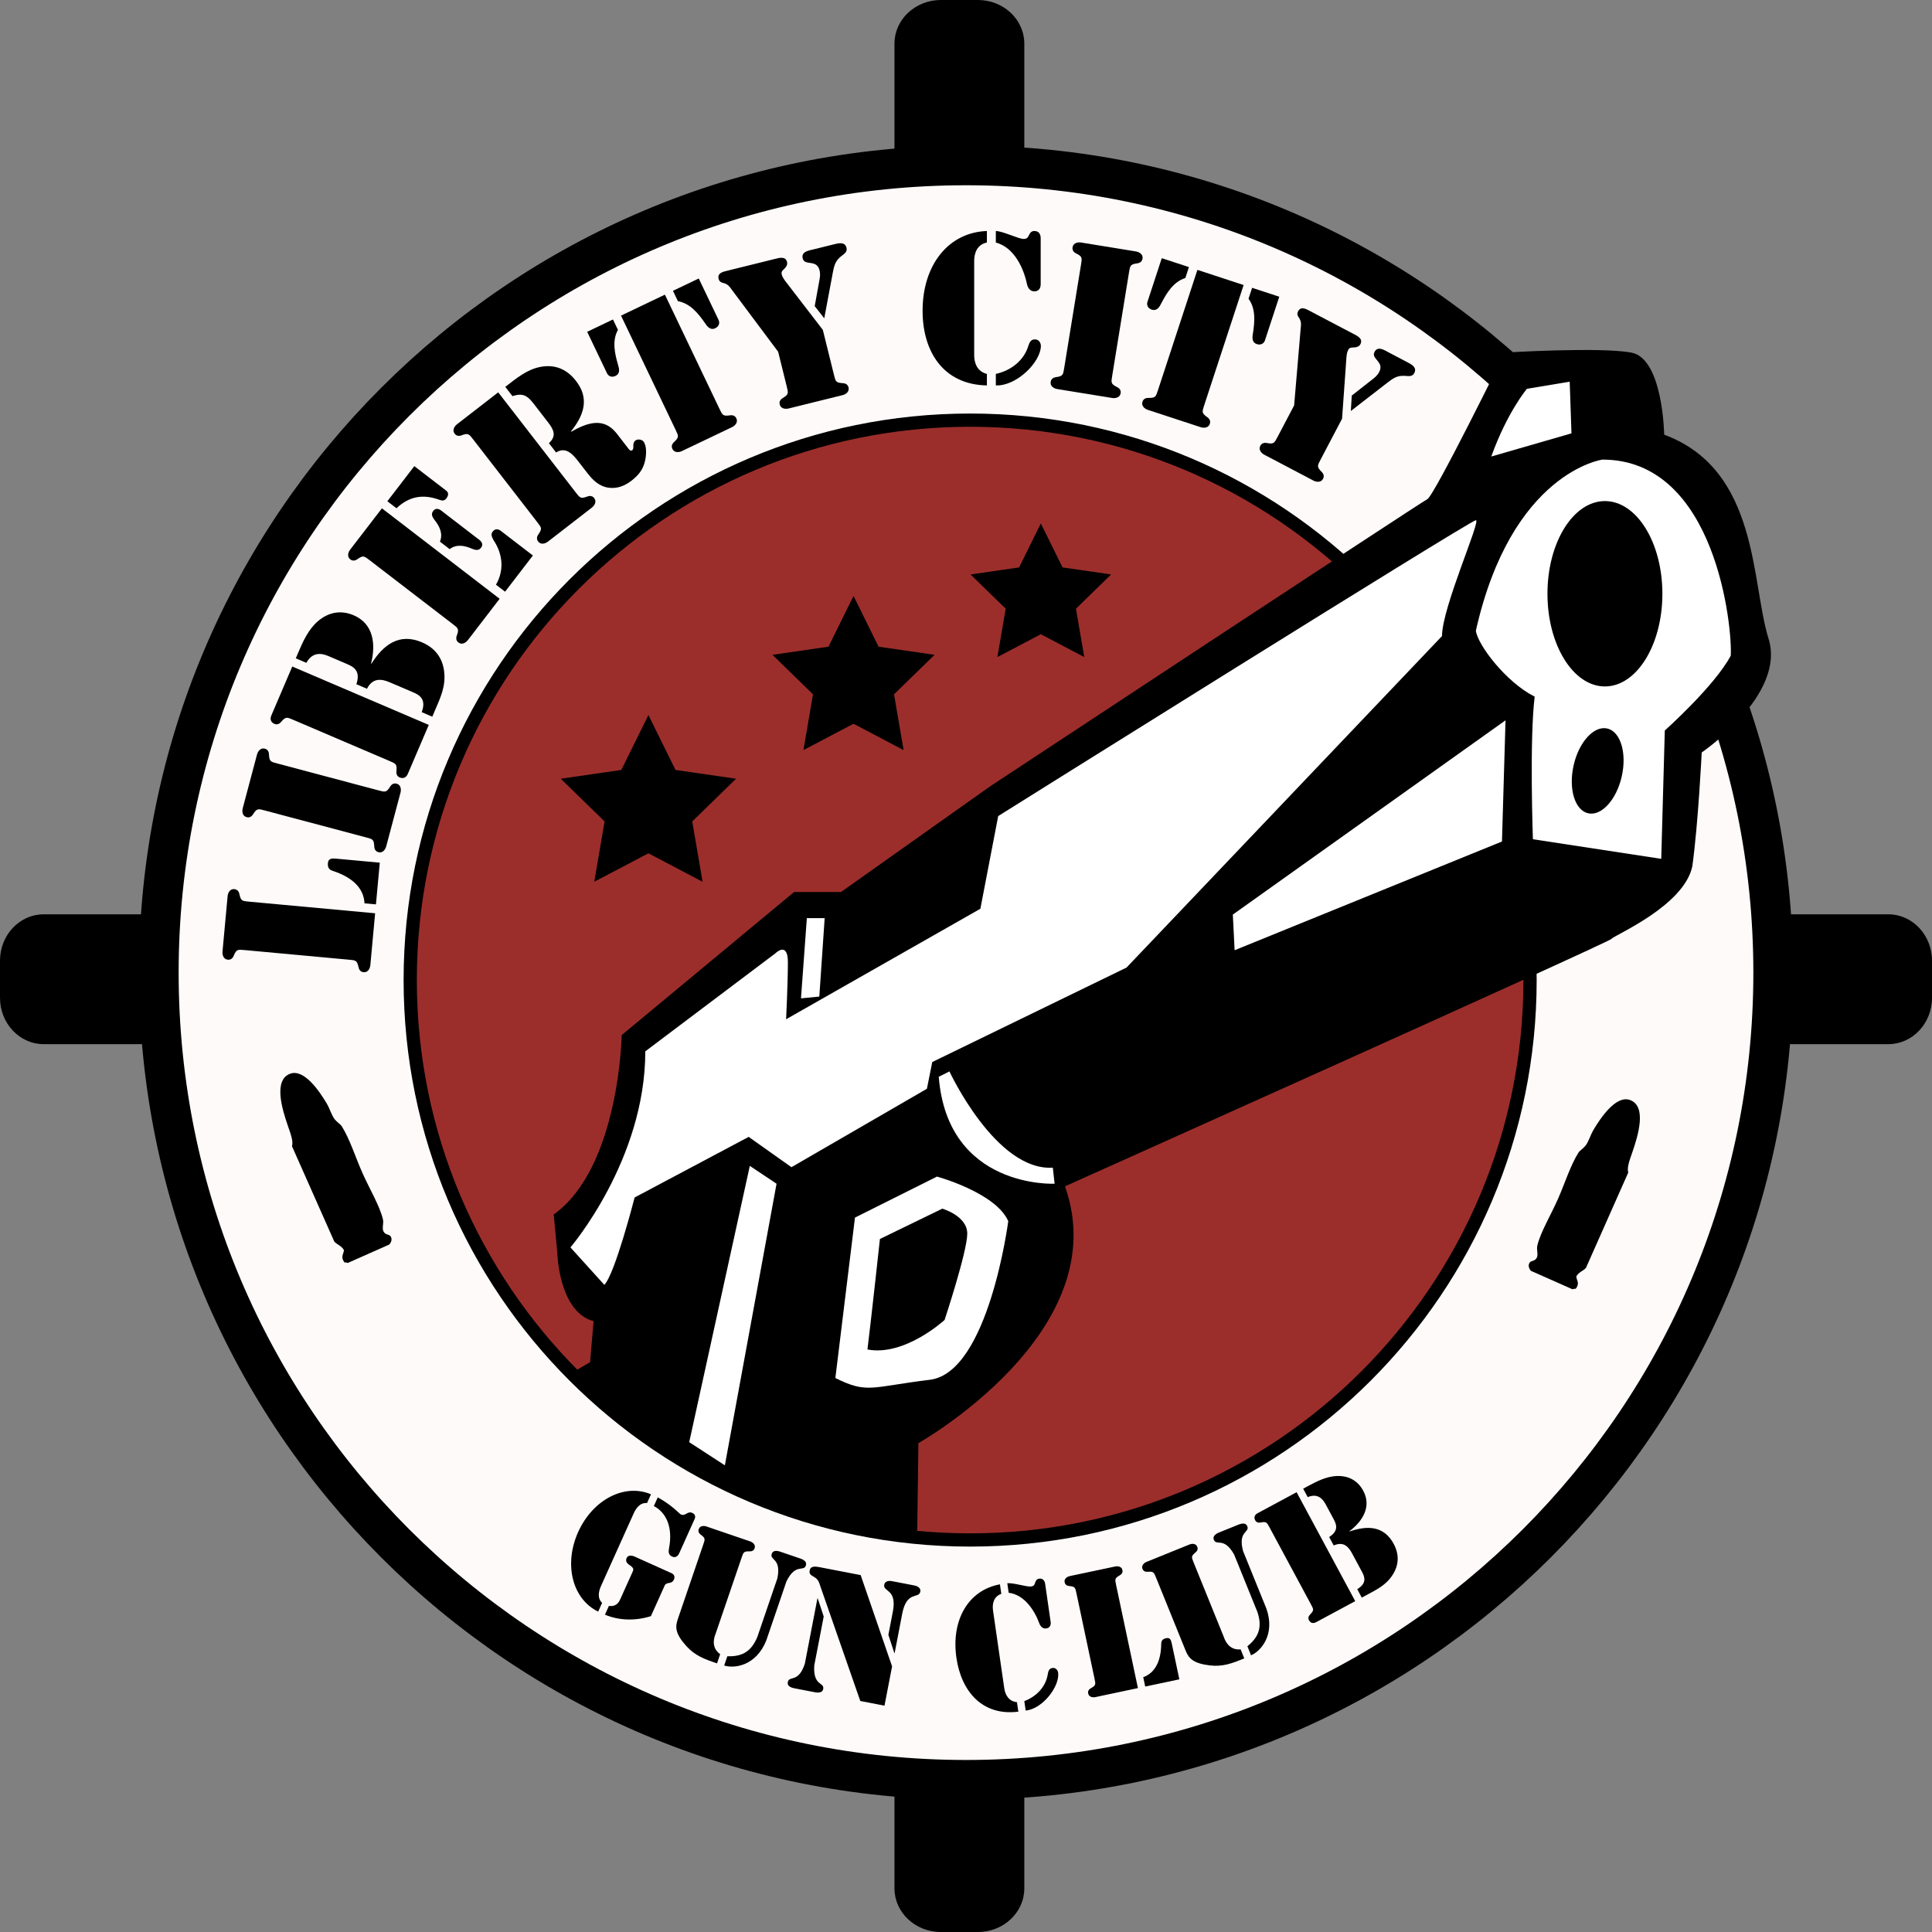 <?xml version="1.0" encoding="UTF-8" standalone="no"?>
<!-- Created with Inkscape (http://www.inkscape.org/) -->

<svg
   xmlns:dc="http://purl.org/dc/elements/1.1/"
   xmlns:cc="http://creativecommons.org/ns#"
   xmlns:rdf="http://www.w3.org/1999/02/22-rdf-syntax-ns#"
   xmlns:svg="http://www.w3.org/2000/svg"
   xmlns="http://www.w3.org/2000/svg"
   xmlns:sodipodi="http://sodipodi.sourceforge.net/DTD/sodipodi-0.dtd"
   xmlns:inkscape="http://www.inkscape.org/namespaces/inkscape"
   id="svg2"
   version="1.1"
   inkscape:version="0.47 r22583"
   width="365"
   height="365"
   xml:space="preserve"
   sodipodi:docname="Liberty_City_Gun_Club.ai"><rect width="100%" height="100%" fill="#808080" stroke="none"/><defs
     id="defs6"><inkscape:perspective
       sodipodi:type="inkscape:persp3d"
       inkscape:vp_x="0 : 0.5 : 1"
       inkscape:vp_y="0 : 1000 : 0"
       inkscape:vp_z="1 : 0.5 : 1"
       inkscape:persp3d-origin="0.5 : 0.33333333 : 1"
       id="perspective10" /><clipPath
       clipPathUnits="userSpaceOnUse"
       id="clipPath18"><path
         d="M 0,768 1024,768 1024,0 0,0 0,768 z"
         id="path20" /></clipPath><clipPath
       clipPathUnits="userSpaceOnUse"
       id="clipPath190"><path
         d="m 400.37,466.833 16.807,0 0,-28.72 -16.807,0 0,28.72 z"
         id="path192" /></clipPath><clipPath
       clipPathUnits="userSpaceOnUse"
       id="clipPath206"><path
         d="m 589.047,462.856 16.807,0 0,-28.719 -16.807,0 0,28.719 z"
         id="path208" /></clipPath></defs><sodipodi:namedview
     pagecolor="#ffffff"
     bordercolor="#666666"
     borderopacity="1"
     objecttolerance="10"
     gridtolerance="10"
     guidetolerance="10"
     inkscape:pageopacity="0"
     inkscape:pageshadow="2"
     inkscape:window-width="1024"
     inkscape:window-height="678"
     id="namedview4"
     showgrid="false"
     inkscape:zoom="1.4846405"
     inkscape:cx="160.63559"
     inkscape:cy="139.04936"
     inkscape:window-x="-4"
     inkscape:window-y="-4"
     inkscape:window-maximized="1"
     inkscape:current-layer="g16" /><g
     id="g12"
     inkscape:groupmode="layer"
     inkscape:label="Liberty_City_Gun_Club"
     transform="matrix(1.25,0,0,-1.25,-447.5,786.25)"><g
       id="g14"><g
         id="g16"
         clip-path="url(#clipPath18)"><g
           id="g22"
           transform="translate(391,478.196)"><path
             d="m 0,0 c 0,-3.87 -2.955,-7.009 -6.6,-7.009 l -19.8,0 c -3.645,0 -6.6,3.139 -6.6,7.009 l 0,5.607 c 0,3.871 2.955,7.009 6.6,7.009 l 19.8,0 C -2.955,12.616 0,9.478 0,5.607 L 0,0 z"
             style="fill:#000000;fill-opacity:1;fill-rule:nonzero;stroke:none"
             id="path24" /></g><g
           id="g26"
           transform="translate(650,478.196)"><path
             d="m 0,0 c 0,-3.87 -2.955,-7.009 -6.6,-7.009 l -19.8,0 c -3.645,0 -6.6,3.139 -6.6,7.009 l 0,5.607 c 0,3.871 2.955,7.009 6.6,7.009 l 19.8,0 C -2.955,12.616 0,9.478 0,5.607 L 0,0 z"
             style="fill:#000000;fill-opacity:1;fill-rule:nonzero;stroke:none"
             id="path28" /></g><g
           id="g30"
           transform="translate(505.804,596)"><path
             d="m 0,0 c 3.87,0 7.009,2.955 7.009,6.6 l 0,19.799 C 7.009,30.045 3.87,33 0,33 l -5.607,0 c -3.871,0 -7.009,-2.955 -7.009,-6.601 l 0,-19.799 c 0,-3.645 3.138,-6.6 7.009,-6.6 L 0,0 z"
             style="fill:#000000;fill-opacity:1;fill-rule:nonzero;stroke:none"
             id="path32" /></g><g
           id="g34"
           transform="translate(505.804,337)"><path
             d="m 0,0 c 3.87,0 7.009,2.955 7.009,6.6 l 0,19.8 C 7.009,30.045 3.87,33 0,33 l -5.607,0 c -3.871,0 -7.009,-2.955 -7.009,-6.6 l 0,-19.8 c 0,-3.645 3.138,-6.6 7.009,-6.6 L 0,0 z"
             style="fill:#000000;fill-opacity:1;fill-rule:nonzero;stroke:none"
             id="path36" /></g><g
           id="g38"
           transform="translate(626,482)"><path
             d="m 0,0 c 0,-67.379 -54.623,-122 -122,-122 -67.379,0 -122,54.621 -122,122 0,67.379 54.621,122 122,122 C -54.623,122 0,67.379 0,0"
             style="fill:#fffafa;fill-opacity:1;fill-rule:nonzero;stroke:none"
             id="path40" /></g><g
           id="g42"
           transform="translate(626,482)"><path
             d="m 0,0 c 0,-67.379 -54.623,-122 -122,-122 -67.379,0 -122,54.621 -122,122 0,67.379 54.621,122 122,122 C -54.623,122 0,67.379 0,0 z"
             style="fill:none;stroke:#000000;stroke-width:6;stroke-linecap:butt;stroke-linejoin:miter;stroke-miterlimit:4;stroke-opacity:1;stroke-dasharray:none"
             id="path44" /></g><g
           id="g46"
           transform="translate(589.25,480.875)"><path
             d="m 0,0 c 0,-46.737 -37.888,-84.625 -84.625,-84.625 -46.737,0 -84.625,37.888 -84.625,84.625 0,46.737 37.888,84.625 84.625,84.625 C -37.888,84.625 0,46.737 0,0"
             style="fill:#9b2e2b;fill-opacity:1;fill-rule:nonzero;stroke:none"
             id="path48" /></g><g
           id="g50"
           transform="translate(589.25,480.875)"><path
             d="m 0,0 c 0,-46.737 -37.888,-84.625 -84.625,-84.625 -46.737,0 -84.625,37.888 -84.625,84.625 0,46.737 37.888,84.625 84.625,84.625 C -37.888,84.625 0,46.737 0,0 z"
             style="fill:none;stroke:#000000;stroke-width:2;stroke-linecap:butt;stroke-linejoin:miter;stroke-miterlimit:4;stroke-opacity:1;stroke-dasharray:none"
             id="path52" /></g><g
           id="g54"
           transform="translate(496.63,397.66)"><path
             d="m 0,0 0.177,13.229 c 0,0 29.951,16.836 22.154,38.813 0,0 82.233,36.862 82.587,37.394 0.355,0.532 10.989,4.963 12.229,10.988 0.886,6.38 1.418,17.191 1.418,17.191 0,0 12.76,8.684 10.102,17.191 -2.659,8.507 -1.418,25.52 -15.774,30.837 0,0 -0.177,11.52 -4.962,12.406 -4.785,0.886 -19.14,0 -19.14,0 0,0 -10.634,-21.622 -11.698,-22.153 -1.063,-0.532 -66.105,-43.421 -66.105,-43.421 l -22.508,-15.95 -7.089,0 -26.053,-21.622 c 0,0 -0.355,-20.026 -10.279,-27.115 l 0.531,-5.671 c 0,0 0.178,-9.039 5.494,-10.457 l -0.531,-6.202 -2.127,-1.241 c 0,0 27.175,-28.009 51.574,-24.217"
             style="fill:#000000;fill-opacity:1;fill-rule:nonzero;stroke:none"
             id="path56" /></g><g
           id="g58"
           transform="translate(449.334,434.813)"><path
             d="m 0,0 -5.118,5.657 c 0,0 11.314,13.199 11.314,29.632 L 25.86,50.105 c 0,0 1.886,1.886 1.886,-1.347 0,-3.232 -0.269,-8.62 -0.269,-8.62 l 29.362,16.702 2.694,14.008 c 0,0 71.386,44.717 72.195,44.717 0.808,0 -5.119,-13.2 -5.119,-17.51 L 78.929,47.95 49.566,33.673 48.758,29.632 28.285,17.779 21.82,22.359 4.58,13.2 C 4.58,13.2 1.616,1.616 0,0"
             style="fill:#ffffff;fill-opacity:1;fill-rule:nonzero;stroke:none"
             id="path60" /></g><g
           id="g62"
           transform="translate(484.256,420.731)"><path
             d="M 0,0 C 4.849,-2.424 5.388,-1.347 14.277,-0.27 23.166,0.808 26.13,23.706 26.13,23.706 24.244,28.016 15.354,30.44 15.354,30.44 L 2.963,24.244 0,0 z"
             style="fill:#ffffff;fill-opacity:1;fill-rule:nonzero;stroke:none"
             id="path64" /></g><g
           id="g66"
           transform="translate(589.682,502.159)"><path
             d="m 0,0 19.396,-2.963 0.538,19.395 c 0,0 7.544,6.735 9.967,11.314 0.269,4.041 -2.154,29.632 -19.395,29.632 0,0 -13.739,-1.885 -19.127,-25.86 0.269,-2.155 4.579,-7.812 8.89,-9.967 C -0.539,15.085 0,0 0,0"
             style="fill:#ffffff;fill-opacity:1;fill-rule:nonzero;stroke:none"
             id="path68" /></g><g
           id="g70"
           transform="translate(467.555,407.531)"><path
             d="M 0,0 -5.388,3.502 3.771,45.256 7.812,42.563 0,0 z"
             style="fill:#ffffff;fill-opacity:1;fill-rule:nonzero;stroke:none"
             id="path72" /></g><g
           id="g74"
           transform="translate(490.991,441.743)"><path
             d="m 0,0 9.428,4.58 c 0,0 3.772,-1.078 3.772,-3.772 0,-2.694 -3.425,-13.044 -3.425,-13.044 0,0 -6.004,-5.543 -11.661,-4.466 C -1.347,-12.392 0,0 0,0"
             style="fill:#000000;fill-opacity:1;fill-rule:nonzero;stroke:none"
             id="path76" /></g><g
           id="g78"
           transform="translate(585.544,520.133)"><path
             d="m 0,0 -0.539,-18.318 -40.407,-16.432 -0.27,5.388 L 0,0 z"
             style="fill:#ffffff;fill-opacity:1;fill-rule:nonzero;stroke:none"
             id="path80" /></g><g
           id="g82"
           transform="translate(583.389,560.002)"><path
             d="M 0,0 12.122,3.502 11.853,11.314 5.388,10.236 C 5.388,10.236 2.425,6.734 0,0"
             style="fill:#ffffff;fill-opacity:1;fill-rule:nonzero;stroke:none"
             id="path84" /></g><g
           id="g86"
           transform="translate(501.497,467.065)"><path
             d="m 0,0 c 0,0 7.004,-15.085 15.625,-14.546 l 0.269,-2.425 c 0,0 -16.163,-0.808 -17.51,16.163 L 0,0 z"
             style="fill:#ffffff;fill-opacity:1;fill-rule:nonzero;stroke:none"
             id="path88" /></g><g
           id="g90"
           transform="translate(479.946,490.232)"><path
             d="M 0,0 2.693,0 1.885,-11.853 -0.886,-12.122 0,0 z"
             style="fill:#ffffff;fill-opacity:1;fill-rule:nonzero;stroke:none"
             id="path92" /></g><g
           id="g94"
           transform="translate(609.25,539.26)"><path
             d="m 0,0 c 0,-7.736 -3.888,-14.008 -8.685,-14.008 -4.796,0 -8.684,6.272 -8.684,14.008 0,7.736 3.888,14.008 8.684,14.008 C -3.888,14.008 0,7.736 0,0"
             style="fill:#000000;fill-opacity:1;fill-rule:nonzero;stroke:none"
             id="path96" /></g><g
           id="g98"
           transform="translate(603.113,511.671)"><path
             d="m 0,0 c -0.794,-3.539 -3.067,-6.042 -5.078,-5.591 -2.012,0.451 -2.999,3.686 -2.204,7.225 0.793,3.539 3.066,6.042 5.078,5.591 C -0.193,6.774 0.794,3.54 0,0"
             style="fill:#000000;fill-opacity:1;fill-rule:nonzero;stroke:none"
             id="path100" /></g><g
           id="g102"
           transform="translate(456,520.928)"><path
             d="m 0,0 4.093,-8.294 9.154,-1.33 -6.623,-6.456 1.563,-9.117 -8.187,4.304 -8.187,-4.304 1.563,9.117 -6.623,6.456 9.154,1.33 L 0,0 z"
             style="fill:#000000;fill-opacity:1;fill-rule:nonzero;stroke:none"
             id="path104" /></g><g
           id="g106"
           transform="translate(515.31,549.89)"><path
             d="m 0,0 3.281,-6.648 7.336,-1.066 -5.308,-5.176 1.254,-7.307 -6.563,3.45 -6.563,-3.45 1.253,7.307 -5.308,5.176 7.337,1.066 L 0,0 z"
             style="fill:#000000;fill-opacity:1;fill-rule:nonzero;stroke:none"
             id="path108" /></g><g
           id="g110"
           transform="translate(487,538.928)"><path
             d="m 0,0 3.785,-7.668 8.461,-1.229 -6.123,-5.97 1.446,-8.427 -7.569,3.978 -7.569,-3.978 1.445,8.427 -6.123,5.97 8.463,1.229 L 0,0 z"
             style="fill:#000000;fill-opacity:1;fill-rule:nonzero;stroke:none"
             id="path112" /></g><g
           id="g114"
           transform="translate(413.088,492.473)"><path
             d="m 0,0 c -0.105,2.45 -2.07,4.017 -4.79,4.901 -0.644,0.21 -0.79,0.585 -0.732,1.212 0.063,0.687 0.636,0.695 1.204,0.642 L 2.313,6.144 1.732,-0.16 0,0 z M 1.608,-1.504 0.881,-9.39 c -0.011,-0.119 -0.161,-1.1 -1.028,-1.02 -0.418,0.039 -0.663,0.332 -0.746,0.731 -0.232,1.076 -0.414,1.063 -1.519,1.165 l -15.653,1.444 c -1.105,0.102 -1.282,0.148 -1.707,-0.868 -0.156,-0.377 -0.449,-0.621 -0.868,-0.582 -0.865,0.08 -0.835,1.071 -0.823,1.191 l 0.779,8.454 c 0.011,0.119 0.163,1.099 1.028,1.02 0.419,-0.039 0.662,-0.333 0.746,-0.732 0.232,-1.076 0.415,-1.063 1.519,-1.165 L 1.608,-1.504 z"
             style="fill:#000000;fill-opacity:1;fill-rule:nonzero;stroke:none"
             id="path116" /></g><g
           id="g118"
           transform="translate(415.149,509.558)"><path
             d="M 0,0 C 1.073,-0.285 1.239,-0.36 1.828,0.569 2.044,0.916 2.374,1.107 2.78,1 3.621,0.776 3.425,-0.196 3.394,-0.312 L 1.213,-8.517 C 1.183,-8.633 0.87,-9.574 0.029,-9.35 c -0.405,0.108 -0.596,0.438 -0.612,0.845 -0.05,1.1 -0.231,1.117 -1.304,1.402 l -15.192,4.037 c -1.073,0.285 -1.239,0.361 -1.828,-0.57 -0.216,-0.345 -0.546,-0.537 -0.952,-0.429 -0.84,0.223 -0.645,1.195 -0.614,1.311 l 2.181,8.205 c 0.03,0.116 0.343,1.058 1.184,0.834 0.405,-0.107 0.596,-0.437 0.613,-0.846 0.049,-1.099 0.23,-1.117 1.304,-1.402 L 0,0 z"
             style="fill:#000000;fill-opacity:1;fill-rule:nonzero;stroke:none"
             id="path120" /></g><g
           id="g122"
           transform="translate(402.705,529.505)"><path
             d="m 0,0 0.365,0.855 c 0.743,1.738 1.526,3.491 2.983,4.761 1.586,1.343 3.445,1.723 5.403,0.885 3.034,-1.297 3.354,-4.436 2.625,-7.289 l 0.055,-0.023 c 1.805,2.849 4.195,4.698 7.643,3.223 1.958,-0.837 3.137,-2.353 3.36,-4.504 0.237,-2.19 -0.589,-3.892 -1.426,-5.85 l -0.378,-0.883 -1.6,0.684 c 0.707,1.884 -0.246,2.553 -1.239,2.977 l -3.559,1.523 c -1.267,0.542 -2.584,0.746 -3.476,-0.96 l -1.6,0.684 C 9.852,-1.833 8.689,-1.27 7.669,-0.833 L 4.911,0.346 C 3.752,0.842 2.473,0.9 1.599,-0.684 L 0,0 z m 20.099,-10.066 -3.174,-7.42 c -0.082,-0.192 -0.433,-0.858 -1.233,-0.516 -0.385,0.165 -0.528,0.519 -0.485,0.925 0.11,1.095 -0.067,1.138 -1.088,1.575 L -0.333,-9.32 c -1.021,0.437 -1.175,0.535 -1.892,-0.3 -0.263,-0.312 -0.617,-0.454 -1.004,-0.289 -0.798,0.342 -0.559,1.055 -0.476,1.248 l 3.174,7.42 20.63,-8.825 z"
             style="fill:#000000;fill-opacity:1;fill-rule:nonzero;stroke:none"
             id="path124" /></g><g
           id="g126"
           transform="translate(432.958,540.631)"><path
             d="M 0,0 C 1.242,2.109 1.066,4.59 -0.343,6.694 -0.571,7.134 -0.842,7.569 -0.514,7.998 0.072,8.759 0.73,8.139 0.825,8.066 L 5.583,4.411 1.379,-1.06 0,0 z m -8.469,6.507 c 0.506,1.201 -0.074,2.366 -0.814,3.274 -0.313,0.429 -0.584,0.865 -0.199,1.364 0.566,0.737 1.332,-0.039 1.521,-0.186 L -2.822,7.011 C -2.633,6.865 -1.686,6.325 -2.252,5.588 -2.635,5.089 -3.125,5.239 -3.621,5.431 -4.689,5.911 -5.965,6.172 -6.994,5.374 l -1.475,1.133 z m -7.945,6.105 4.076,5.305 4.829,-3.711 c 0.119,-0.092 0.552,-0.463 0.005,-1.176 -0.311,-0.404 -0.641,-0.341 -1.09,-0.186 -2.4,0.863 -4.499,0.546 -6.44,-1.292 l -1.38,1.06 z m -5.649,-7.35 4.827,6.28 L 0.557,-2.131 -4.27,-8.41 c -0.072,-0.095 -0.724,-0.844 -1.414,-0.314 -0.333,0.256 -0.382,0.635 -0.239,1.017 0.378,1.034 0.217,1.12 -0.663,1.796 l -12.465,9.578 c -0.879,0.676 -1.004,0.81 -1.906,0.178 -0.332,-0.236 -0.711,-0.285 -1.044,-0.03 -0.689,0.53 -0.134,1.352 -0.062,1.447"
             style="fill:#000000;fill-opacity:1;fill-rule:nonzero;stroke:none"
             id="path128" /></g><g
           id="g130"
           transform="translate(434.367,570.529)"><path
             d="m 0,0 0.118,0.092 c 1.543,1.194 3.119,2.491 5.074,2.905 2.196,0.448 4.012,-0.232 5.432,-2.016 2.16,-2.691 1.275,-5.273 -0.703,-7.716 l 0.037,-0.048 c 2.35,1.327 4.844,2.272 6.838,-0.205 l 1.616,-2.087 c 0.165,-0.214 0.462,-0.743 0.771,-0.505 0.379,0.294 -0.083,1.037 0.486,1.478 0.309,0.239 0.963,0.177 1.221,-0.155 0.533,-0.688 0.429,-2.172 0.22,-2.979 -0.293,-1.289 -1,-2.14 -2.019,-2.93 -1.02,-0.79 -2.147,-1.245 -3.451,-1.079 -1.493,0.211 -2.418,1.163 -3.282,2.277 l -1.25,1.614 c -0.843,1.09 -1.896,2.4 -3.429,1.44 l -1.084,1.399 c 1.189,1.111 0.748,2.022 -0.152,3.184 L 4.222,-2.46 C 3.303,-1.275 2.601,-0.907 1.084,-1.399 L 0,0 z m -4.82,-7.983 c -0.68,0.878 -0.767,1.039 -1.799,0.656 -0.382,-0.143 -0.761,-0.095 -1.018,0.237 -0.532,0.687 0.214,1.34 0.308,1.414 l 6.262,4.85 11.682,-15.084 c 0.68,-0.878 0.767,-1.039 1.798,-0.657 0.383,0.144 0.762,0.096 1.018,-0.236 0.533,-0.688 -0.213,-1.342 -0.307,-1.415 l -6.713,-5.199 c -0.095,-0.073 -0.914,-0.631 -1.447,0.056 -0.257,0.332 -0.209,0.712 0.025,1.044 0.629,0.905 0.494,1.029 -0.185,1.906 L -4.82,-7.983 z"
             style="fill:#000000;fill-opacity:1;fill-rule:nonzero;stroke:none"
             id="path132" /></g><g
           id="g134"
           transform="translate(466.623,580.604)"><path
             d="m 0,0 c 0.051,-0.108 0.293,-0.824 -0.519,-1.211 -0.757,-0.363 -1.229,0.276 -1.594,0.833 -0.93,1.318 -2.162,2.923 -4.049,3.253 L -6.912,4.444 -3.015,6.307 0,0 z m -14.762,0.693 6.632,3.169 8.227,-17.215 c 0.478,-1.001 0.529,-1.177 1.619,-1.022 0.403,0.061 0.763,-0.066 0.944,-0.445 0.375,-0.785 -0.492,-1.266 -0.599,-1.318 l -7.661,-3.66 c -0.109,-0.052 -1.027,-0.425 -1.402,0.36 -0.182,0.379 -0.054,0.739 0.246,1.015 0.805,0.751 0.699,0.9 0.221,1.902 l -8.227,17.214 z m -5.115,-2.445 3.898,1.863 0.75,-1.57 c -0.929,-1.674 -0.454,-3.641 -0.012,-5.192 0.204,-0.635 0.404,-1.403 -0.354,-1.766 -0.811,-0.387 -1.216,0.25 -1.268,0.358 l -3.014,6.307 z"
             style="fill:#000000;fill-opacity:1;fill-rule:nonzero;stroke:none"
             id="path136" /></g><g
           id="g138"
           transform="translate(481.134,582.731)"><path
             d="m 0,0 0.68,3.753 c 0.11,0.553 0.199,1.069 0.054,1.651 -0.431,1.747 -2.254,0.617 -2.549,1.811 -0.259,1.048 0.97,1.198 1.669,1.371 l 3.233,0.8 C 3.757,9.551 4.587,9.695 4.803,8.821 4.925,8.326 4.655,8.043 4.291,7.768 3.219,6.977 3.007,6.461 2.749,5.13 L 1.444,-1.837 0,0 z M -5.523,-6.898 -12.5,2.438 c -0.334,0.475 -0.573,0.817 -1.147,1.015 -0.429,0.11 -0.756,0.184 -0.879,0.679 -0.223,0.902 0.723,1.075 1.335,1.226 l 7.192,1.78 C -5.358,7.296 -4.411,7.592 -4.181,6.66 -4.073,6.224 -4.336,5.911 -4.606,5.628 -4.883,5.374 -5.087,5.2 -4.986,4.792 -4.893,4.414 -4.653,4.071 -4.422,3.758 l 5.651,-7.348 1.664,-6.726 c 0.266,-1.079 0.282,-1.26 1.379,-1.329 0.408,-0.022 0.735,-0.219 0.836,-0.627 0.209,-0.844 -0.738,-1.141 -0.854,-1.169 l -8.241,-2.039 c -0.117,-0.029 -1.092,-0.208 -1.301,0.636 -0.102,0.407 0.097,0.735 0.446,0.945 0.94,0.572 0.867,0.74 0.601,1.817 l -1.282,5.184 z"
             style="fill:#000000;fill-opacity:1;fill-rule:nonzero;stroke:none"
             id="path140" /></g><g
           id="g142"
           transform="translate(514.418,577.707)"><path
             d="M 0,0 C 0.57,0 0.9,-0.48 0.9,-1.02 0.84,-3.48 -2.79,-7.08 -5.91,-6.96 l 0,1.74 c 2.31,0.51 4.26,2.04 4.92,4.26 C -0.811,-0.45 -0.63,0 0,0 m -5.91,16.379 c 1.11,-0.03 3.42,-1.2 4.2,-1.2 0.45,0 0.63,0.18 0.81,0.571 0.18,0.389 0.39,0.629 0.81,0.629 0.96,0 0.96,-0.93 0.96,-1.08 l 0,-6.959 c 0,-0.151 0,-1.08 -0.96,-1.08 -0.63,0 -0.99,0.51 -1.109,1.08 -0.511,2.43 -1.921,5.549 -4.711,6.299 l 0,1.74 z M -7.26,-6.96 c -6.599,0.12 -9.719,5.13 -9.719,11.28 0,6.93 3.899,11.849 9.719,12.059 l 0,-1.74 c -1.44,-0.3 -1.92,-1.53 -1.92,-2.789 l 0,-14.22 c 0,-1.26 0.48,-2.49 1.92,-2.85 l 0,-1.74 z"
             style="fill:#000000;fill-opacity:1;fill-rule:nonzero;stroke:none"
             id="path144" /></g><g
           id="g146"
           transform="translate(526.104,572.25)"><path
             d="M 0,0 C -0.178,-1.095 -0.236,-1.268 0.747,-1.763 1.113,-1.943 1.336,-2.253 1.27,-2.668 1.129,-3.526 0.143,-3.427 0.023,-3.407 l -8.378,1.363 c -0.12,0.019 -1.086,0.237 -0.948,1.096 0.069,0.415 0.378,0.637 0.782,0.693 1.089,0.157 1.089,0.34 1.267,1.436 l 2.524,15.515 c 0.177,1.095 0.238,1.269 -0.747,1.763 -0.365,0.181 -0.588,0.49 -0.521,0.905 0.141,0.859 1.127,0.759 1.245,0.74 L 3.627,18.74 C 3.744,18.722 4.713,18.503 4.572,17.645 4.506,17.23 4.195,17.007 3.791,16.951 2.701,16.794 2.702,16.611 2.523,15.516 L 0,0 z"
             style="fill:#000000;fill-opacity:1;fill-rule:nonzero;stroke:none"
             id="path148" /></g><g
           id="g150"
           transform="translate(549.17,577.513)"><path
             d="M 0,0 C -0.037,-0.113 -0.357,-0.798 -1.211,-0.518 -2.01,-0.256 -1.91,0.531 -1.789,1.188 -1.551,2.782 -1.333,4.794 -2.47,6.335 L -1.928,7.988 2.178,6.643 0,0 z m -15.582,12.465 4.105,-1.346 -0.543,-1.653 c -1.828,-0.57 -2.843,-2.32 -3.595,-3.746 -0.291,-0.6 -0.676,-1.293 -1.475,-1.032 -0.855,0.281 -0.707,1.021 -0.67,1.134 l 2.178,6.643 z m 5.388,-1.767 6.983,-2.29 -5.943,-18.129 c -0.346,-1.054 -0.43,-1.217 0.465,-1.857 0.333,-0.235 0.505,-0.576 0.375,-0.975 -0.272,-0.827 -1.231,-0.576 -1.346,-0.539 l -8.067,2.646 c -0.114,0.037 -1.035,0.403 -0.765,1.229 0.131,0.399 0.472,0.572 0.88,0.564 1.1,-0.013 1.128,0.167 1.473,1.221 l 5.945,18.13 z"
             style="fill:#000000;fill-opacity:1;fill-rule:nonzero;stroke:none"
             id="path152" /></g><g
           id="g154"
           transform="translate(562.306,569.215)"><path
             d="M 0,0 3,2.354 C 3.449,2.693 3.858,3.021 4.138,3.552 4.976,5.145 2.863,5.51 3.437,6.599 3.938,7.555 4.956,6.85 5.595,6.515 L 8.541,4.964 C 9.152,4.644 9.868,4.199 9.448,3.402 9.212,2.951 8.821,2.919 8.366,2.955 7.04,3.077 6.539,2.832 5.462,2.008 L -0.142,-2.332 0,0 z m -8.712,-1.485 0.988,11.613 c 0.066,0.576 0.115,0.99 -0.183,1.519 -0.248,0.369 -0.444,0.641 -0.205,1.092 0.432,0.824 1.254,0.324 1.811,0.03 L 0.257,9.32 C 0.842,9.013 1.746,8.606 1.299,7.757 1.09,7.358 0.686,7.299 0.296,7.267 -0.079,7.261 -0.349,7.267 -0.544,6.896 -0.726,6.55 -0.774,6.135 -0.809,5.746 l -0.659,-9.245 -3.224,-6.134 c -0.517,-0.982 -0.627,-1.128 0.148,-1.909 0.289,-0.287 0.402,-0.651 0.207,-1.022 -0.404,-0.771 -1.309,-0.364 -1.415,-0.308 l -7.515,3.952 c -0.105,0.056 -0.954,0.569 -0.548,1.34 0.195,0.371 0.56,0.484 0.961,0.409 1.083,-0.196 1.14,-0.023 1.657,0.959 l 2.485,4.727 z"
             style="fill:#000000;fill-opacity:1;fill-rule:nonzero;stroke:none"
             id="path156" /></g><g
           id="g158"
           transform="translate(457.415,402.692)"><path
             d="m 0,0 c 2.301,-1.282 3.245,-2.475 3.495,-2.587 0.684,-0.308 0.995,0.566 1.724,0.237 0.684,-0.307 0.362,-0.902 0.31,-1.015 L 3.241,-8.448 C 3.19,-8.563 2.872,-9.269 2.166,-8.951 1.573,-8.684 1.608,-8.179 1.71,-7.648 c 0.607,3.234 -0.5,5.404 -2.305,6.327 L 0,0 z m -7.387,-16.409 c 1.137,-0.155 1.531,0.598 1.706,0.987 l 1.847,4.102 c 0.225,0.502 0.253,0.626 -0.586,1.195 -0.324,0.256 -0.46,0.564 -0.286,0.951 0.278,0.615 1.085,0.279 1.2,0.228 l 5.447,-2.452 C 2.055,-11.449 2.769,-11.689 2.43,-12.441 2.256,-12.828 1.979,-12.896 1.713,-12.94 1.1,-13.021 1.045,-13.325 0.995,-13.439 l -2.032,-4.513 c -2.242,-0.718 -4.759,-0.708 -6.945,0.221 l 0.595,1.322 z m -1.175,3.051 c -0.369,-0.821 -0.618,-1.86 0.149,-2.589 l -0.594,-1.323 c -3.915,1.9 -5.224,7.149 -3.029,12.026 2.206,4.9 7.004,7.4 11.011,5.706 l -0.596,-1.321 c -1.054,0.09 -1.657,-0.762 -2.027,-1.582 l -4.914,-10.917 z"
             style="fill:#000000;fill-opacity:1;fill-rule:nonzero;stroke:none"
             id="path160" /></g><g
           id="g162"
           transform="translate(475.491,390.457)"><path
             d="M 0,0 C 0.631,3.086 -1.197,2.681 -0.85,3.698 -0.6,4.432 0.354,4.053 0.613,3.964 L 3.311,3.043 C 3.57,2.954 4.556,2.671 4.306,1.938 3.958,0.92 2.76,2.359 1.372,-0.468 l -3.045,-8.917 c -1.522,-3.838 -4.822,-4.296 -6.367,-3.795 l 0.477,1.397 c 2.402,-0.082 3.673,0.857 4.534,2.914 L 0,0 z m -9.121,-12.863 c -1.869,0.637 -3.303,1.154 -4.628,2.611 -1.726,1.909 -1.702,2.904 -1.298,4.087 l 3.828,11.212 c 0.3,0.875 0.372,1.009 -0.367,1.552 -0.275,0.2 -0.416,0.485 -0.303,0.815 0.235,0.688 1.032,0.467 1.126,0.435 L -4.069,5.563 C -3.975,5.53 -3.211,5.217 -3.445,4.531 -3.558,4.2 -3.843,4.06 -4.183,4.07 -5.1,4.093 -5.125,3.942 -5.424,3.067 L -9.309,-8.31 c -0.081,-0.236 -0.932,-2.032 0.664,-3.158 l -0.476,-1.395 z"
             style="fill:#000000;fill-opacity:1;fill-rule:nonzero;stroke:none"
             id="path164" /></g><g
           id="g166"
           transform="translate(492.941,385.397)"><path
             d="m 0,0 c 0.677,3.51 -1.515,2.965 -1.297,4.094 0.133,0.686 0.952,0.58 1.197,0.532 L 3.238,3.982 C 3.483,3.935 4.283,3.73 4.151,3.043 3.933,1.914 2.102,3.235 1.424,-0.274 L 0.274,-6.238 0.224,-6.229 -0.672,-3.484 0,0 z m -0.114,-8.251 -1.145,-5.939 -3.658,0.706 -5.995,17.217 c -0.261,0.764 -0.313,1.155 -1.07,1.581 -0.389,0.228 -0.689,0.388 -0.585,0.927 0.142,0.737 0.879,0.595 1.399,0.52 l 6.307,-1.217 4.747,-13.795 z m -11.282,10.271 0.049,-0.009 0.902,-2.721 -1.43,-7.41 c -0.199,-3.145 1.556,-2.49 1.353,-3.546 -0.147,-0.76 -1.144,-0.517 -1.414,-0.465 l -2.797,0.539 c -0.27,0.053 -1.286,0.197 -1.139,0.958 0.204,1.056 1.59,-0.204 2.574,2.788 l 1.902,9.866 z"
             style="fill:#000000;fill-opacity:1;fill-rule:nonzero;stroke:none"
             id="path168" /></g><g
           id="g170"
           transform="translate(517.067,376.904)"><path
             d="m 0,0 c 0.47,0.068 0.799,-0.289 0.862,-0.733 0.244,-2.037 -2.32,-5.437 -4.906,-5.71 l -0.208,1.435 c 1.844,0.695 3.27,2.19 3.55,4.099 C -0.614,-0.467 -0.52,-0.074 0,0 m -6.825,12.802 c 0.919,0.108 2.962,-0.581 3.606,-0.489 0.371,0.054 0.497,0.224 0.6,0.567 0.101,0.343 0.247,0.565 0.593,0.615 0.792,0.115 0.902,-0.652 0.921,-0.776 L -0.276,6.98 C -0.259,6.857 -0.147,6.09 -0.939,5.976 -1.46,5.9 -1.817,6.278 -1.983,6.734 c -0.71,1.943 -2.246,4.348 -4.635,4.633 l -0.207,1.435 z m 1.668,-19.406 c -5.457,-0.688 -8.626,3.073 -9.359,8.143 -0.826,5.714 1.803,10.235 6.578,11.102 l 0.207,-1.434 c -1.153,-0.42 -1.401,-1.491 -1.251,-2.53 l 1.695,-11.726 c 0.149,-1.039 0.691,-1.995 1.922,-2.12 l 0.208,-1.435 z"
             style="fill:#000000;fill-opacity:1;fill-rule:nonzero;stroke:none"
             id="path172" /></g><g
           id="g174"
           transform="translate(530.786,375.513)"><path
             d="M 0,0 C 1.924,0.688 2.687,2.64 2.719,5.021 2.728,5.585 2.989,5.794 3.503,5.902 4.065,6.021 4.212,5.567 4.311,5.103 L 5.459,-0.325 0.3,-1.417 0,0 z m -0.801,-1.65 -6.454,-1.367 c -0.099,-0.02 -0.916,-0.142 -1.065,0.567 -0.074,0.344 0.1,0.609 0.398,0.773 0.799,0.451 0.743,0.594 0.552,1.497 l -2.712,12.814 c -0.191,0.905 -0.197,1.056 -1.11,1.144 -0.339,0.031 -0.606,0.204 -0.678,0.547 -0.151,0.709 0.645,0.928 0.744,0.949 l 6.92,1.464 c 0.098,0.021 0.915,0.143 1.065,-0.566 0.073,-0.342 -0.101,-0.609 -0.397,-0.774 -0.8,-0.45 -0.745,-0.592 -0.554,-1.497 L -0.801,-1.65 z"
             style="fill:#000000;fill-opacity:1;fill-rule:nonzero;stroke:none"
             id="path176" /></g><g
           id="g178"
           transform="translate(544.527,394.044)"><path
             d="m 0,0 c -1.545,2.746 -2.661,1.241 -3.064,2.237 -0.291,0.719 0.677,1.056 0.931,1.16 l 2.642,1.07 C 0.764,4.57 1.693,5.001 1.984,4.284 2.389,3.288 0.54,3.59 1.344,0.544 l 3.539,-8.732 c 1.363,-3.897 -0.83,-6.405 -2.327,-7.038 l -0.554,1.368 c 1.869,1.511 2.215,3.054 1.518,5.171 L 0,0 z m 1.532,-15.694 c -1.83,-0.743 -3.252,-1.291 -5.207,-1.059 -2.554,0.313 -3.188,1.08 -3.658,2.238 l -4.449,10.98 c -0.348,0.858 -0.381,1.006 -1.295,0.932 -0.339,-0.029 -0.632,0.095 -0.764,0.419 -0.272,0.672 0.474,1.028 0.567,1.065 l 6.555,2.657 c 0.093,0.038 0.876,0.301 1.149,-0.371 0.131,-0.324 0.007,-0.617 -0.257,-0.832 -0.708,-0.583 -0.628,-0.712 -0.28,-1.57 l 4.515,-11.141 c 0.094,-0.232 0.627,-2.146 2.571,-1.951 l 0.553,-1.367 z"
             style="fill:#000000;fill-opacity:1;fill-rule:nonzero;stroke:none"
             id="path180" /></g><g
           id="g182"
           transform="translate(554.958,404.002)"><path
             d="M 0,0 0.683,0.367 C 2.069,1.113 3.489,1.85 5.098,1.92 6.829,1.972 8.237,1.254 9.078,-0.309 10.382,-2.73 8.96,-4.941 7.003,-6.421 l 0.023,-0.044 c 2.657,0.918 5.174,0.882 6.655,-1.869 0.84,-1.562 0.822,-3.162 -0.151,-4.679 -0.982,-1.55 -2.404,-2.23 -3.967,-3.071 l -0.705,-0.379 -0.685,1.276 c 1.439,0.86 1.164,1.791 0.738,2.583 l -1.528,2.84 c -0.544,1.012 -1.296,1.828 -2.765,1.181 l -0.686,1.276 c 1.536,0.996 1.071,1.966 0.632,2.781 L 3.38,-2.325 C 2.882,-1.4 2.079,-0.698 0.687,-1.277 L 0,0 z m 7.868,-16.996 -5.92,-3.187 c -0.154,-0.082 -0.728,-0.335 -1.071,0.304 -0.166,0.309 -0.074,0.613 0.165,0.855 0.64,0.657 0.546,0.777 0.107,1.592 L -5.056,-5.9 c -0.438,0.815 -0.487,0.959 -1.388,0.786 -0.333,-0.066 -0.639,0.026 -0.804,0.334 -0.344,0.638 0.183,0.978 0.337,1.061 l 5.921,3.186 8.858,-16.463 z"
             style="fill:#000000;fill-opacity:1;fill-rule:nonzero;stroke:none"
             id="path184" /></g><g
           id="g186"><g
             id="g188" /><g
             id="g194"><g
               clip-path="url(#clipPath190)"
               id="g196"><g
                 transform="translate(416.839,440.904)"
                 id="g198"><path
                   d="m 0,0 c -2.096,-0.93 -4.192,-1.86 -6.288,-2.791 -0.141,0.076 -0.307,0.088 -0.479,0.083 -0.68,0.875 -0.098,1.264 -0.095,1.876 -0.39,0.667 -0.993,0.782 -1.451,1.275 -2.133,4.808 -4.267,9.617 -6.401,14.425 0.248,0.685 -0.22,1.93 -0.587,2.986 -0.916,2.637 -2.233,7 0.306,7.957 2.097,0.79 4.407,-2.589 5.531,-4.482 0.475,-0.802 0.733,-1.788 1.217,-2.411 0.304,-0.391 0.873,-0.752 1.04,-1.014 1.227,-1.922 2.099,-4.73 3.119,-7.028 C -2.969,8.353 -1.48,5.907 -0.97,3.849 -0.805,3.182 -1.148,2.494 -0.875,1.973 -0.583,1.413 -0.058,1.582 0.179,1.26 0.499,0.825 0.279,0.309 0,0"
                   style="fill:#000000;fill-opacity:1;fill-rule:evenodd;stroke:none"
                   id="path200" /></g></g></g></g><g
           id="g202"><g
             id="g204" /><g
             id="g210"><g
               clip-path="url(#clipPath206)"
               id="g212"><g
                 transform="translate(589.385,436.927)"
                 id="g214"><path
                   d="m 0,0 6.287,-2.791 c 0.142,0.076 0.307,0.088 0.48,0.083 0.68,0.875 0.097,1.264 0.094,1.876 0.391,0.667 0.993,0.782 1.452,1.275 2.132,4.808 4.267,9.617 6.4,14.425 -0.247,0.685 0.221,1.93 0.588,2.986 0.916,2.637 2.232,7 -0.307,7.957 -2.097,0.79 -4.406,-2.589 -5.53,-4.482 C 8.988,20.527 8.73,19.541 8.246,18.918 7.942,18.527 7.373,18.166 7.206,17.904 5.979,15.982 5.107,13.174 4.088,10.876 2.969,8.353 1.479,5.907 0.969,3.849 0.805,3.182 1.147,2.494 0.875,1.973 0.582,1.413 0.058,1.582 -0.18,1.26 -0.5,0.825 -0.279,0.309 0,0"
                   style="fill:#000000;fill-opacity:1;fill-rule:evenodd;stroke:none"
                   id="path216" /></g></g></g></g></g></g></g></svg>